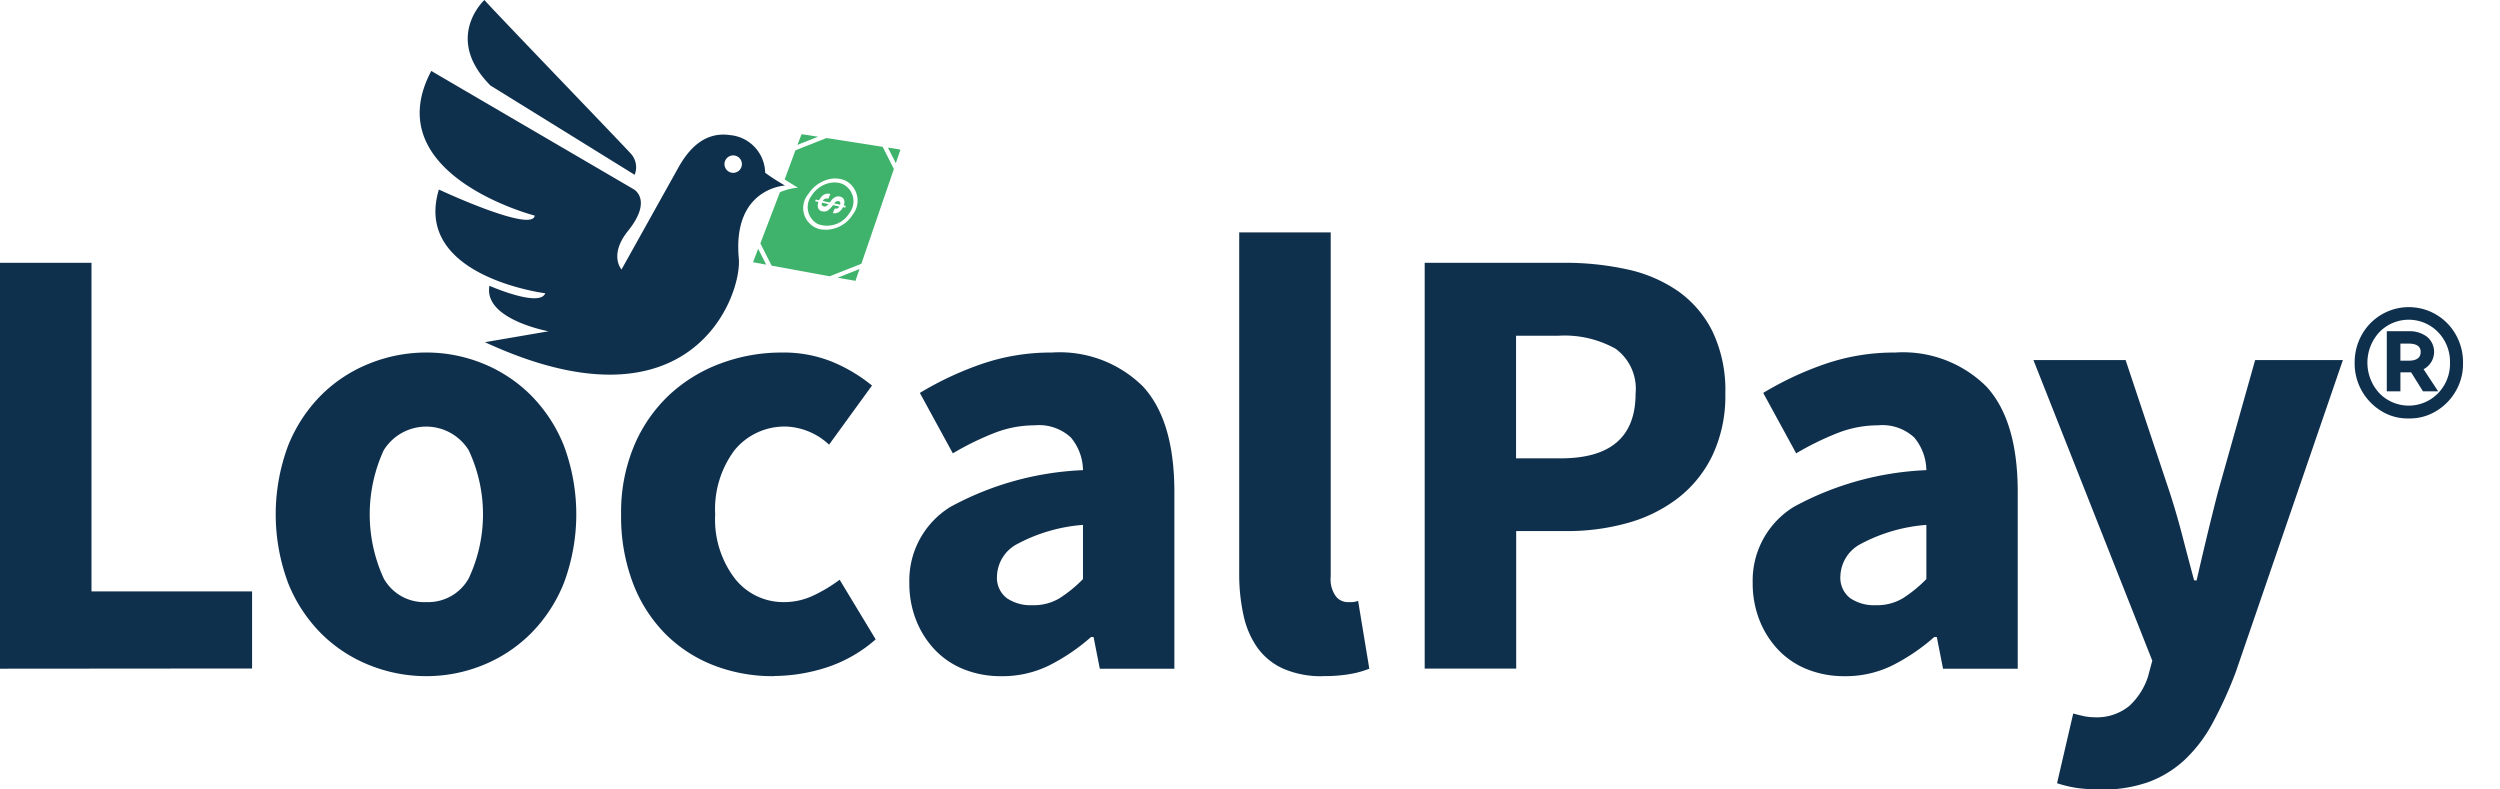 <svg xmlns="http://www.w3.org/2000/svg" xmlns:xlink="http://www.w3.org/1999/xlink" width="120" height="37.894" viewBox="0 0 120 37.894"><defs><clipPath id="a"><rect width="115.749" height="37.894"></rect></clipPath><clipPath id="b"><rect width="120" height="37.894"></rect></clipPath></defs><g transform="translate(-213.929 -291.785)"><path d="M360.232,295.891l6.922,4.285a.966.966,0,0,0-.178-1.01c-.424-.471-6.565-6.842-7.034-7.38,0,0-1.98,1.817.29,4.105Z" transform="translate(-122.762 -0.001)" fill="#0f304d"></path><path d="M359.3,318.727a.418.418,0,1,1,.417-.419.418.418,0,0,1-.417.419Zm-11.917,8.129c9.951,4.6,12.347-2.277,12.186-4.019-.312-3.388,2.218-3.5,2.218-3.5a9.871,9.871,0,0,1-.953-.613,1.853,1.853,0,0,0-1.7-1.81c-1.5-.215-2.248,1.167-2.538,1.689s-2.657,4.763-2.657,4.763-.622-.688.313-1.853c1.206-1.5.268-2,.268-2l-9.713-5.676c-2.637,4.98,4.966,6.943,4.966,6.943-.111.847-4.6-1.251-4.6-1.251-1.267,4.178,5.106,4.979,5.106,4.979-.268.7-2.679-.359-2.679-.359-.3,1.615,2.836,2.184,2.836,2.184" transform="translate(-110.177 -18.646)" fill="#0f304d"></path><path d="M461.506,333.966l.99-.391c-.482-.075-.811-.126-.79-.121,0,0-.195.492-.2.512Z" transform="translate(-209.301 -35.227)" fill="#3fb36c"></path><path d="M490,338.373l.222-.646a5.183,5.183,0,0,0-.539-.09l-.061-.009.378.745Z" transform="translate(-233.072 -38.756)" fill="#3fb36c"></path><path d="M448,369.024l-.247.646.633.116Z" transform="translate(-197.679 -65.298)" fill="#3fb36c"></path><path d="M473.992,375.739l.139.025s.733.126.717.126l.195-.567-1.051.415Z" transform="translate(-219.857 -70.624)" fill="#3fb36c"></path><path d="M469.083,354.8q.015.059.1.079a.162.162,0,0,0,.128-.025.5.5,0,0,0,.088-.087l-.309-.067a.211.211,0,0,0-.011.1Z" transform="translate(-215.705 -53.186)" fill="#3fb36c"></path><path d="M466.559,349.638l-.107-.023a.56.56,0,0,1-.152.2.384.384,0,0,1-.335.085l.091-.218a.311.311,0,0,0,.113,0,.175.175,0,0,0,.109-.1l-.3-.065a1.439,1.439,0,0,1-.226.239.339.339,0,0,1-.281.061.254.254,0,0,1-.225-.216.5.5,0,0,1,.028-.236l-.159-.035.034-.08.158.034a.769.769,0,0,1,.17-.229.411.411,0,0,1,.369-.072l-.094.223a.426.426,0,0,0-.147,0,.236.236,0,0,0-.122.112l.338.073.047-.063a.6.6,0,0,1,.217-.2.34.34,0,0,1,.218-.023.3.3,0,0,1,.123.054.239.239,0,0,1,.074.093.279.279,0,0,1,.023.147.676.676,0,0,1-.034.133l.105.023-.034.08Zm-.093-1.12a.954.954,0,0,0-.2-.066,1.14,1.14,0,0,0-.621.049,1.364,1.364,0,0,0-.692.551.915.915,0,0,0,.3,1.375,1.255,1.255,0,0,0,1.511-.533.915.915,0,0,0-.3-1.375Z" transform="translate(-212.061 -47.886)" fill="#3fb36c"></path><path d="M473.142,354.215a.153.153,0,0,0-.127.029.4.4,0,0,0-.077.081l.278.06a.144.144,0,0,0,.008-.115.11.11,0,0,0-.082-.055Z" transform="translate(-218.966 -52.775)" fill="#3fb36c"></path><path d="M454.438,338.314a1.539,1.539,0,0,1-1.554.711,1.043,1.043,0,0,1-.576-1.7,1.619,1.619,0,0,1,.822-.655,1.268,1.268,0,0,1,.961.02,1.082,1.082,0,0,1,.346,1.625Zm1.436-3.248-2.7-.422h0l-1.49.589-.518,1.4c.3.192.638.394.638.394a2.68,2.68,0,0,0-.866.221L450,339.7l.542,1.07,2.781.51,1.525-.6,1.562-4.551-.536-1.059Z" transform="translate(-199.574 -36.233)" fill="#3fb36c"></path><path d="M213.929,392.884V373.4h4.392v15.774h7.708v3.7Z" transform="translate(0 -69.001)" fill="#0f304d"></path><path d="M306.764,413.211a2.228,2.228,0,0,0,2.032-1.135,7.234,7.234,0,0,0,0-6.154,2.4,2.4,0,0,0-4.078,0,7.377,7.377,0,0,0,0,6.154,2.219,2.219,0,0,0,2.046,1.135Zm0,3.555a7.3,7.3,0,0,1-2.719-.523,6.889,6.889,0,0,1-2.315-1.509,7.232,7.232,0,0,1-1.6-2.435,9.419,9.419,0,0,1,0-6.6,7.237,7.237,0,0,1,1.6-2.435,6.9,6.9,0,0,1,2.315-1.509,7.3,7.3,0,0,1,2.719-.523,7.187,7.187,0,0,1,2.7.523,6.945,6.945,0,0,1,2.3,1.509,7.245,7.245,0,0,1,1.6,2.435,9.419,9.419,0,0,1,0,6.6,7.239,7.239,0,0,1-1.6,2.435,6.932,6.932,0,0,1-2.3,1.509,7.183,7.183,0,0,1-2.7.523Z" transform="translate(-72.37 -92.526)" fill="#0f304d"></path><path d="M414.1,416.767a7.81,7.81,0,0,1-2.883-.523,6.7,6.7,0,0,1-2.315-1.509,6.994,6.994,0,0,1-1.554-2.435,8.992,8.992,0,0,1-.568-3.3,8.242,8.242,0,0,1,.627-3.3,7.156,7.156,0,0,1,1.688-2.435,7.345,7.345,0,0,1,2.465-1.509,8.333,8.333,0,0,1,2.928-.523,6.212,6.212,0,0,1,2.435.448,7.69,7.69,0,0,1,1.9,1.135l-2.061,2.838a3.2,3.2,0,0,0-2-.866,3.1,3.1,0,0,0-2.54,1.135,4.726,4.726,0,0,0-.926,3.077,4.674,4.674,0,0,0,.941,3.077,2.956,2.956,0,0,0,2.375,1.135A3.253,3.253,0,0,0,416,412.9a7.177,7.177,0,0,0,1.27-.762L419,415a6.713,6.713,0,0,1-2.39,1.359,8.357,8.357,0,0,1-2.51.4Z" transform="translate(-163.038 -92.526)" fill="#0f304d"></path><path d="M502.172,413.361a2.416,2.416,0,0,0,1.285-.329,6.273,6.273,0,0,0,1.135-.926v-2.6a7.961,7.961,0,0,0-3.227.956,1.806,1.806,0,0,0-.9,1.494,1.232,1.232,0,0,0,.463,1.061,2.033,2.033,0,0,0,1.24.343Zm-1.494,3.406a4.725,4.725,0,0,1-1.837-.343,3.923,3.923,0,0,1-1.389-.956,4.417,4.417,0,0,1-.881-1.419,4.821,4.821,0,0,1-.314-1.763,4.149,4.149,0,0,1,1.972-3.645,14.544,14.544,0,0,1,6.364-1.763,2.5,2.5,0,0,0-.583-1.568,2.253,2.253,0,0,0-1.748-.583,5.291,5.291,0,0,0-1.9.358,13.8,13.8,0,0,0-2.017.986l-1.583-2.9a15.542,15.542,0,0,1,3-1.4,10.2,10.2,0,0,1,3.331-.538,5.675,5.675,0,0,1,4.377,1.628q1.508,1.629,1.509,5.064v8.485H505.4l-.3-1.524h-.119a9.471,9.471,0,0,1-2,1.359,5.077,5.077,0,0,1-2.3.523Z" transform="translate(-238.68 -92.526)" fill="#0f304d"></path><path d="M602.707,385.238a4.548,4.548,0,0,1-1.912-.358,3.085,3.085,0,0,1-1.24-1,4.241,4.241,0,0,1-.672-1.554,9.154,9.154,0,0,1-.209-2.046V363.936h4.392v16.521a1.392,1.392,0,0,0,.254.956.728.728,0,0,0,.523.269h.254a.952.952,0,0,0,.284-.06l.538,3.257a4.71,4.71,0,0,1-.911.254,7.088,7.088,0,0,1-1.3.1Z" transform="translate(-325.263 -60.996)" fill="#0f304d"></path><path d="M660.653,382.786H662.8q3.585,0,3.585-3.107a2.377,2.377,0,0,0-.956-2.151,5.015,5.015,0,0,0-2.749-.627h-2.032v5.886Zm-4.391,10.1V373.4h6.692a13.825,13.825,0,0,1,3.018.314,6.815,6.815,0,0,1,2.45,1.046,5.179,5.179,0,0,1,1.658,1.942,6.538,6.538,0,0,1,.613,2.973,6.678,6.678,0,0,1-.613,2.958,5.741,5.741,0,0,1-1.658,2.061,7.06,7.06,0,0,1-2.42,1.195,10.72,10.72,0,0,1-2.928.389h-2.42v6.6h-4.392Z" transform="translate(-373.948 -69.001)" fill="#0f304d"></path><path d="M764.017,413.361a2.415,2.415,0,0,0,1.285-.329,6.279,6.279,0,0,0,1.135-.926v-2.6a7.959,7.959,0,0,0-3.226.956,1.806,1.806,0,0,0-.9,1.494,1.233,1.233,0,0,0,.463,1.061,2.031,2.031,0,0,0,1.24.343Zm-1.494,3.406a4.727,4.727,0,0,1-1.838-.343,3.923,3.923,0,0,1-1.389-.956,4.418,4.418,0,0,1-.881-1.419,4.82,4.82,0,0,1-.314-1.763,4.149,4.149,0,0,1,1.972-3.645,14.542,14.542,0,0,1,6.364-1.763,2.5,2.5,0,0,0-.583-1.568,2.252,2.252,0,0,0-1.748-.583,5.291,5.291,0,0,0-1.9.358,13.78,13.78,0,0,0-2.017.986l-1.583-2.9a15.53,15.53,0,0,1,3-1.4,10.2,10.2,0,0,1,3.331-.538,5.675,5.675,0,0,1,4.377,1.628q1.508,1.629,1.509,5.064v8.485h-3.585l-.3-1.524h-.12a9.475,9.475,0,0,1-2,1.359,5.077,5.077,0,0,1-2.3.523Z" transform="translate(-460.043 -92.526)" fill="#0f304d"></path><g transform="translate(213.929 291.785)"><g clip-path="url(#a)"><path d="M848.5,424.166a7.79,7.79,0,0,1-1.165-.075,5.761,5.761,0,0,1-.926-.224l.777-3.346q.208.06.478.119a2.342,2.342,0,0,0,.508.06,2.46,2.46,0,0,0,1.7-.538,3.3,3.3,0,0,0,.9-1.4l.209-.777-5.706-14.43H849.7l2.121,6.363q.329,1.016.6,2.062t.568,2.151h.12q.238-1.045.493-2.106t.523-2.106l1.793-6.363h4.212l-5.139,14.968a19.979,19.979,0,0,1-1.12,2.465,6.877,6.877,0,0,1-1.344,1.763,5.19,5.19,0,0,1-1.733,1.061,6.6,6.6,0,0,1-2.286.359Z" transform="translate(-747.671 -386.273)" fill="#0f304d"></path></g><g clip-path="url(#b)"><path d="M947.18,405.348v.819h.389q.584,0,.584-.42,0-.4-.584-.4Zm1.113,1.228.7,1.063h-.729l-.569-.914h-.514v.914h-.654v-2.886h1.043a1.382,1.382,0,0,1,.893.27.941.941,0,0,1-.169,1.553Zm1.268-.309a2.045,2.045,0,0,0-.572-1.47,1.963,1.963,0,0,0-2.818,0,2.157,2.157,0,0,0,0,2.931,1.964,1.964,0,0,0,2.818,0,2.028,2.028,0,0,0,.572-1.463Zm.624,0a2.565,2.565,0,0,1-.337,1.341,2.636,2.636,0,0,1-.961.984,2.417,2.417,0,0,1-1.309.347,2.389,2.389,0,0,1-1.3-.347,2.668,2.668,0,0,1-1.293-2.324,2.707,2.707,0,0,1,.347-1.353,2.584,2.584,0,0,1,4.506,0,2.689,2.689,0,0,1,.349,1.353Z" transform="translate(-831.961 -388.854)" fill="#0f304d"></path></g></g></g></svg>